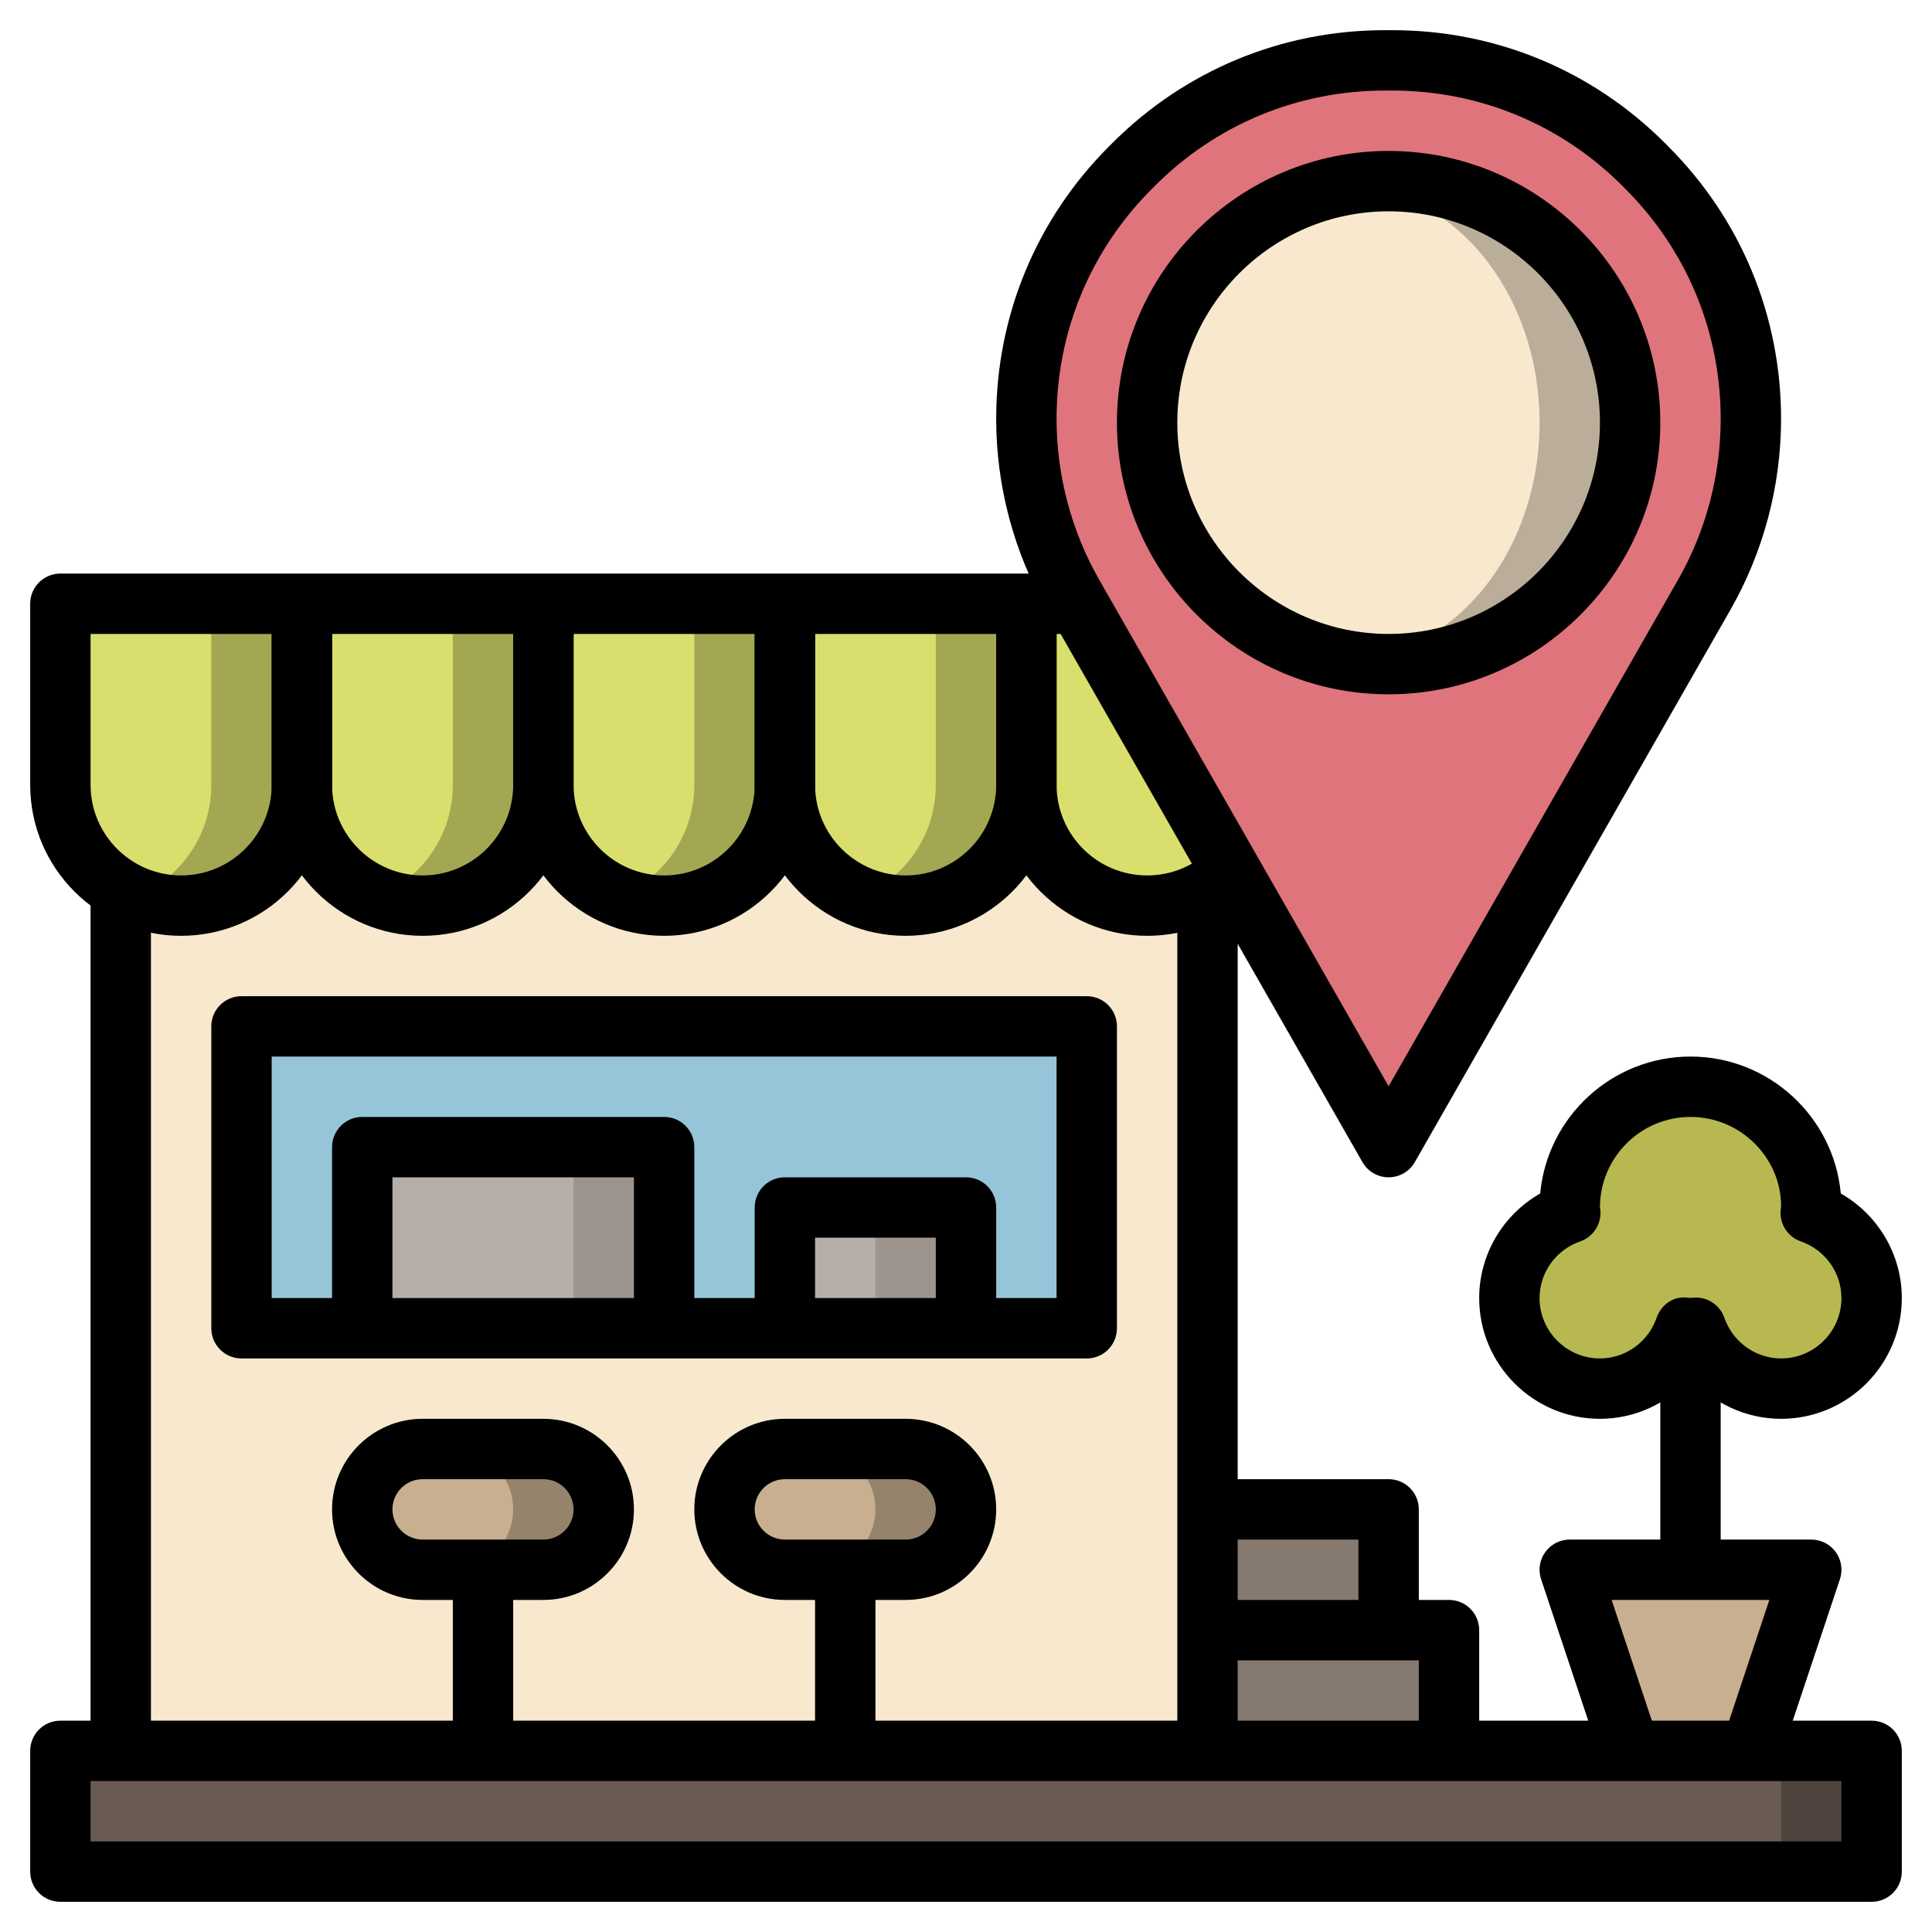 <svg xmlns="http://www.w3.org/2000/svg" id="Layer_3" height="512" viewBox="0 0 64 64" width="512"><path d="m40 50h6v4h-6z" fill="#857970"></path><path d="m40 54h8v4h-8z" fill="#857970"></path><path d="m35.714 20h-31.714v38h36v-30.5z" fill="#f8e8ce"></path><path d="m35.551 19.714 10.449 18.286 10.449-18.286c1.017-1.779 1.551-3.791 1.551-5.839 0-3.121-1.24-6.115-3.447-8.322l-.106-.106c-2.207-2.207-5.2-3.447-8.322-3.447h-.251c-3.121 0-6.115 1.24-8.322 3.447l-.106.106c-2.206 2.207-3.446 5.2-3.446 8.322 0 2.048.534 4.06 1.551 5.839z" fill="#e0747c"></path><path d="m8 34h28v10h-28z" fill="#96c5da"></path><path d="m30 52h-4c-1.105 0-2-.895-2-2 0-1.105.895-2 2-2h4c1.105 0 2 .895 2 2 0 1.105-.895 2-2 2z" fill="#96836b"></path><path d="m29 50c0-1.105-.895-2-2-2h-1c-1.105 0-2 .895-2 2s.895 2 2 2h1c1.105 0 2-.895 2-2z" fill="#c8af8f"></path><path d="m18 52h-4c-1.105 0-2-.895-2-2 0-1.105.895-2 2-2h4c1.105 0 2 .895 2 2 0 1.105-.895 2-2 2z" fill="#96836b"></path><path d="m17 50c0-1.105-.895-2-2-2h-1c-1.105 0-2 .895-2 2s.895 2 2 2h1c1.105 0 2-.895 2-2z" fill="#c8af8f"></path><path d="m26 40h6v4h-6z" fill="#9d948d"></path><path d="m26 40h3v4h-3z" fill="#b6afa9"></path><path d="m12 38h10v6h-10z" fill="#9d948d"></path><path d="m12 38h7v6h-7z" fill="#b6afa9"></path><path d="m2 58h60v4h-60z" fill="#4f443e"></path><path d="m2 58h57v4h-57z" fill="#695b52"></path><path d="m58 58h-4l-2-6h8z" fill="#c8af8f"></path><path d="m59.982 40.178c.003-.06.018-.117.018-.178 0-2.209-1.791-4-4-4s-4 1.791-4 4c0 .061.015.118.018.178-1.172.408-2.018 1.511-2.018 2.822 0 1.657 1.343 3 3 3 1.311 0 2.414-.846 2.822-2.018.06.003.117.018.178.018s.118-.015.178-.018c.408 1.172 1.511 2.018 2.822 2.018 1.657 0 3-1.343 3-3 0-1.311-.846-2.414-2.018-2.822z" fill="#b7b850"></path><circle cx="46" cy="14" fill="#baae9b" r="8"></circle><ellipse cx="44.5" cy="14" fill="#f8e8ce" rx="6.5" ry="7.855"></ellipse><path d="m35.714 20h-1.714v6c0 2.209 1.791 4 4 4 1.083 0 2.061-.434 2.781-1.133z" fill="#d9de6d"></path><path d="m6 30c-2.209 0-4-1.791-4-4v-6h8v6c0 2.209-1.791 4-4 4z" fill="#a3a752"></path><path d="m4.5 29.703c1.465-.594 2.5-2.025 2.5-3.703v-6h-5v6c0 1.678 1.035 3.109 2.5 3.703z" fill="#d9de6d"></path><path d="m14 30c-2.209 0-4-1.791-4-4v-6h8v6c0 2.209-1.791 4-4 4z" fill="#a3a752"></path><path d="m12.5 29.703c1.465-.594 2.5-2.025 2.5-3.703v-6h-5v6c0 1.678 1.035 3.109 2.5 3.703z" fill="#d9de6d"></path><path d="m22 30c-2.209 0-4-1.791-4-4v-6h8v6c0 2.209-1.791 4-4 4z" fill="#a3a752"></path><path d="m20.5 29.703c1.465-.594 2.5-2.025 2.5-3.703v-6h-5v6c0 1.678 1.035 3.109 2.5 3.703z" fill="#d9de6d"></path><path d="m30 30c-2.209 0-4-1.791-4-4v-6h8v6c0 2.209-1.791 4-4 4z" fill="#a3a752"></path><path d="m28.5 29.703c1.465-.594 2.5-2.025 2.5-3.703v-6h-5v6c0 1.678 1.035 3.109 2.5 3.703z" fill="#d9de6d"></path><path d="m62 63h-60c-.553 0-1-.447-1-1v-4c0-.553.447-1 1-1h60c.553 0 1 .447 1 1v4c0 .553-.447 1-1 1zm-59-2h58v-2h-58z"></path><path d="m6 31c-2.757 0-5-2.243-5-5v-6c0-.552.447-1 1-1h34v2h-25v5c0 2.757-2.243 5-5 5zm-3-10v5c0 1.654 1.346 3 3 3s3-1.346 3-3v-5z"></path><path d="m14 31c-2.757 0-5-2.243-5-5v-6h2v6c0 1.654 1.346 3 3 3s3-1.346 3-3v-6h2v6c0 2.757-2.243 5-5 5z"></path><path d="m22 31c-2.757 0-5-2.243-5-5v-6h2v6c0 1.654 1.346 3 3 3s3-1.346 3-3v-6h2v6c0 2.757-2.243 5-5 5z"></path><path d="m30 31c-2.757 0-5-2.243-5-5v-6h2v6c0 1.654 1.346 3 3 3s3-1.346 3-3v-6h2v6c0 2.757-2.243 5-5 5z"></path><path d="m38 31c-2.757 0-5-2.243-5-5v-6h2v6c0 1.654 1.346 3 3 3 .801 0 1.555-.312 2.121-.878l1.414 1.414c-.944.944-2.199 1.464-3.535 1.464z"></path><path d="m39 29h2v29h-2z"></path><path d="m3 29h2v29h-2z"></path><path d="m36 45h-28c-.553 0-1-.447-1-1v-10c0-.553.447-1 1-1h28c.553 0 1 .447 1 1v10c0 .553-.447 1-1 1zm-27-2h26v-8h-26z"></path><path d="m23 44h-2v-5h-8v5h-2v-6c0-.553.447-1 1-1h10c.553 0 1 .447 1 1z"></path><path d="m33 44h-2v-3h-4v3h-2v-4c0-.553.447-1 1-1h6c.553 0 1 .447 1 1z"></path><path d="m18 53h-4c-1.654 0-3-1.346-3-3s1.346-3 3-3h4c1.654 0 3 1.346 3 3s-1.346 3-3 3zm-4-4c-.552 0-1 .448-1 1s.448 1 1 1h4c.552 0 1-.448 1-1s-.448-1-1-1z"></path><path d="m15 52h2v6h-2z"></path><path d="m30 53h-4c-1.654 0-3-1.346-3-3s1.346-3 3-3h4c1.654 0 3 1.346 3 3s-1.346 3-3 3zm-4-4c-.552 0-1 .448-1 1s.448 1 1 1h4c.552 0 1-.448 1-1s-.448-1-1-1z"></path><path d="m27 52h2v6h-2z"></path><path d="m49 58h-2v-3h-7v-2h8c.553 0 1 .447 1 1z"></path><path d="m47 54h-2v-3h-5v-2h6c.553 0 1 .447 1 1z"></path><path d="m59 47c-1.171 0-2.257-.518-3-1.369-.743.851-1.829 1.369-3 1.369-2.206 0-4-1.794-4-4 0-1.446.789-2.762 2.021-3.464.235-2.54 2.378-4.536 4.979-4.536s4.744 1.996 4.979 4.536c1.232.702 2.021 2.018 2.021 3.464 0 2.206-1.794 4-4 4zm-2.822-4.018c.425 0 .804.269.944.671.28.806 1.035 1.347 1.878 1.347 1.103 0 2-.897 2-2 0-.843-.541-1.598-1.347-1.878-.413-.144-.685-.54-.67-.978.001-.035.013-.153.018-.189-.001-1.609-1.347-2.955-3.001-2.955s-3 1.346-3 3c.008.019.015.081.017.145.015.438-.257.834-.67.978-.806.279-1.347 1.034-1.347 1.877 0 1.103.897 2 2 2 .843 0 1.598-.541 1.878-1.347.145-.412.524-.71.978-.67.025 0 .093.007.143.012.065-.008.125-.013.179-.013z"></path><path d="m55 44h2v8h-2z"></path><path d="m58.948 58.316-1.896-.633 1.56-4.683h-5.225l1.561 4.684-1.896.633-2-6c-.103-.305-.051-.641.137-.901.188-.262.49-.416.811-.416h8c.321 0 .623.154.812.415.188.261.239.597.137.901z"></path><path d="m46 39c-.358 0-.69-.192-.868-.504l-10.449-18.287c-1.101-1.924-1.683-4.115-1.683-6.334 0-3.41 1.328-6.617 3.74-9.028l.103-.103c2.414-2.416 5.621-3.744 9.032-3.744h.25c3.411 0 6.618 1.328 9.029 3.74l.108.11c2.41 2.408 3.738 5.614 3.738 9.025 0 2.219-.582 4.41-1.683 6.335l-10.449 18.286c-.178.312-.51.504-.868.504zm-.125-36c-2.877 0-5.581 1.12-7.615 3.154l-.103.103c-2.037 2.037-3.157 4.742-3.157 7.618 0 1.872.49 3.719 1.419 5.342l9.581 16.767 9.581-16.767c.929-1.623 1.419-3.471 1.419-5.342 0-2.876-1.12-5.58-3.154-7.614l-.108-.11c-2.032-2.031-4.736-3.151-7.613-3.151z"></path><path d="m46 23c-4.963 0-9-4.038-9-9s4.037-9 9-9 9 4.038 9 9-4.037 9-9 9zm0-16c-3.859 0-7 3.14-7 7s3.141 7 7 7 7-3.14 7-7-3.141-7-7-7z"></path></svg>